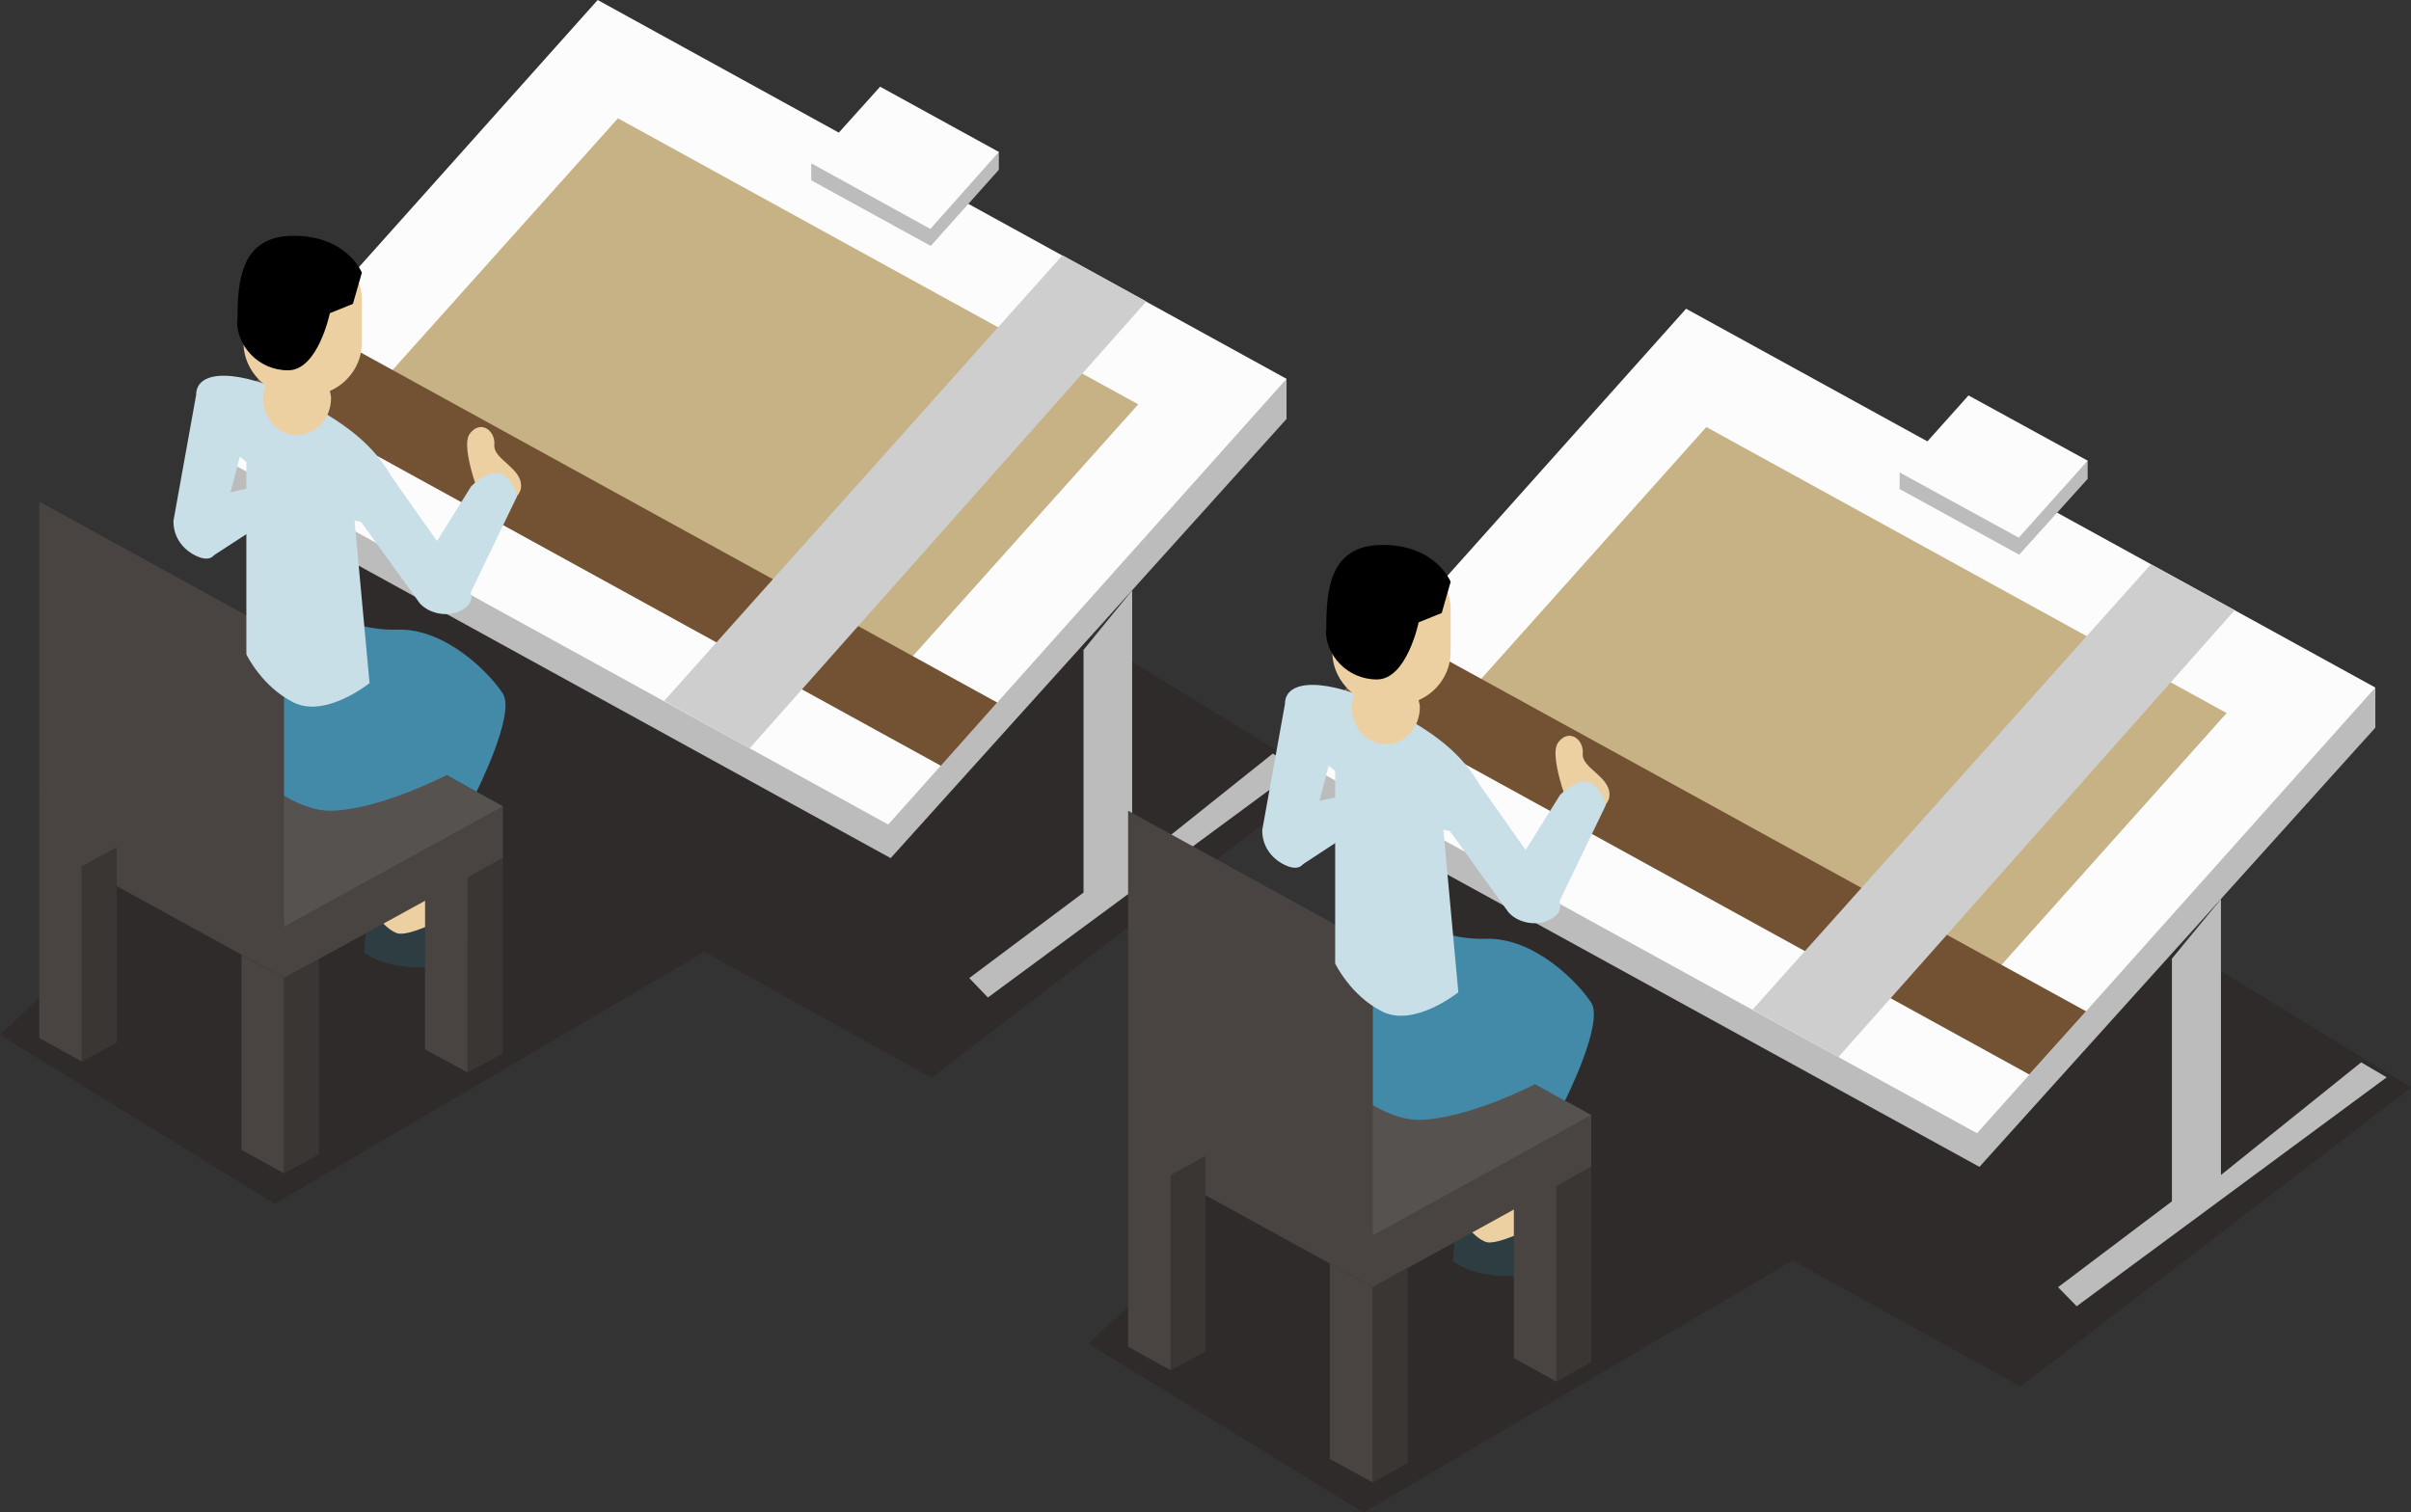 <?xml version="1.0" encoding="UTF-8"?>
<svg id="_レイヤー_2" data-name="レイヤー 2" xmlns="http://www.w3.org/2000/svg" viewBox="0 0 59.5 37.33">
  <rect x="0" y="0" width="59.5" height="37.33" fill="#333333" stroke="none"/>
  <defs>
    <style>
      .cls-1 {
        fill: #725233;
      }

      .cls-1, .cls-2, .cls-3, .cls-4, .cls-5, .cls-6, .cls-7, .cls-8, .cls-9, .cls-10, .cls-11, .cls-12, .cls-13, .cls-14 {
        stroke-width: 0px;
      }

      .cls-2 {
        fill: #c6b285;
      }

      .cls-4 {
        fill: #494442;
      }

      .cls-5 {
        fill: #edd0a2;
      }

      .cls-6 {
        fill: #c8dfe8;
      }

      .cls-7 {
        fill: #565250;
      }

      .cls-8 {
        fill: #231815;
        opacity: .3;
      }

      .cls-9 {
        fill: #bcbcbc;
      }

      .cls-10 {
        fill: #428aa8;
      }

      .cls-11 {
        fill: #3a3634;
      }

      .cls-12 {
        fill: #2e3d42;
      }

      .cls-13 {
        fill: #fcfcfc;
      }

      .cls-14 {
        fill: #cecece;
      }
    </style>
  </defs>
  <g id="_002_Main" data-name="002_Main">
    <g id="Islands">
      <g id="_デザイナー">
        <g>
          <polygon class="cls-8" points="0 25.54 6.78 29.71 17.38 23.49 22.99 26.6 32.64 19.21 15.9 8.97 7.74 13.56 2.02 18.97 1.5 24.14 0 25.54"/>
          <polygon class="cls-9" points="31.75 9.35 31.75 10.34 21.98 21.18 4.92 11.8 4.92 11 31.75 9.35"/>
          <polygon class="cls-13" points="14.75 0 4.92 11 21.92 20.35 31.75 9.35 14.75 0"/>
          <polygon class="cls-2" points="8.58 10.37 15.25 2.92 28.09 9.98 21.42 17.43 8.58 10.37"/>
          <polygon class="cls-1" points="7.61 7.99 6.21 9.55 23.22 18.9 24.61 17.34 7.61 7.99"/>
          <polygon class="cls-14" points="26.22 6.3 28.29 7.44 18.5 18.47 16.39 17.3 26.22 6.3"/>
          <g>
            <path class="cls-12" d="M8.98,23.5c.47.38,1.51.48,2.04.27s1.17-2.13,1.17-2.13l-3.06-.27-.14,2.13Z"/>
            <path class="cls-5" d="M8.93,22.11s.52.85.9.93,1.68-.66,1.68-.66l-1.03-1-1.56.73Z"/>
            <polygon class="cls-4" points=".97 19.55 .97 20.82 7.01 24.14 12.41 21.18 12.41 19.9 .97 19.55"/>
            <polygon class="cls-7" points="6.37 16.58 .97 19.55 7.01 22.87 12.41 19.9 6.37 16.58"/>
            <path class="cls-10" d="M7.48,14.85s1.12.73,2.32.69,2.29,1.08,2.61,1.58-.65,2.42-.65,2.42l-.74-.41s-1.63.85-2.84.88-3.09-1.66-2.6-3.01c.48-1.35.64-1.97.64-1.97l1.26-.2Z"/>
            <polygon class="cls-4" points=".97 12.38 .97 19.55 7.01 22.87 7.01 15.7 .97 12.38"/>
            <polygon class="cls-4" points="5.96 23.57 5.96 28.38 7.01 28.96 7.01 24.14 5.96 23.57"/>
            <polygon class="cls-11" points="7.01 24.14 7.01 28.96 7.87 28.49 7.87 23.67 7.01 24.14"/>
            <polygon class="cls-4" points=".97 20.8 .97 25.62 2.02 26.2 2.02 21.38 .97 20.8"/>
            <polygon class="cls-11" points="2.02 21.38 2.02 26.2 2.88 25.73 2.88 20.91 2.02 21.38"/>
            <polygon class="cls-4" points="10.49 21.08 10.49 25.9 11.54 26.47 11.54 21.65 10.49 21.08"/>
            <polygon class="cls-11" points="11.54 21.65 11.54 26.47 12.41 26 12.41 21.18 11.54 21.65"/>
            <g>
              <path class="cls-6" d="M7.25,9.78c-1.33-.66-2.41-.68-2.41-.03h0l-.56,3.11c0,.41.24.7.54.85s.54.1.54-.31l.56-2.13c.05.04.11.09.16.13v4.75s.38.8,1.17,1.19,1.87-.48,1.87-.48l-.37-4.01c.06.01.11.02.16.03l1.45,2.01c.25.28.74.35,1.05.16.29-.17.31-.38,0-.81l-1.75-2.48c-.44-.76-1.08-1.31-2.41-1.98Z"/>
              <path class="cls-5" d="M7.63,6.1h-.32c-.71,0-1.3.58-1.3,1.3v1.06c0,.43.22.81.54,1.05-.03.1-.06.2-.06.31,0,.51.37.92.84.92s.84-.41.84-.92c0-.06-.02-.11-.03-.17.46-.2.79-.66.79-1.19v-1.06c0-.71-.58-1.3-1.3-1.3Z"/>
              <path class="cls-3" d="M5.86,7.93c0-.99.07-2.11,1.39-2.11s1.68.91,1.68.91l-.22.77-.57.23s-.29,1.41-1.03,1.41-1.26-.61-1.26-1.2Z"/>
              <path class="cls-5" d="M11.97,12.59s-.64-1.52-.38-1.88.64-.09.61.27.67.56.66,1.02-.88.59-.88.59Z"/>
              <polygon class="cls-6" points="4.37 12.44 6.31 12.01 6.78 12.73 5.27 13.71 4.37 12.44"/>
              <path class="cls-6" d="M11.41,15.05l1.35-2.8s-.1-.45-.41-.56-.72.31-.72.31l-1.13,1.81.91,1.23Z"/>
            </g>
          </g>
          <polygon class="cls-9" points="24.65 3.75 24.65 4.19 22.97 6.07 20.02 4.45 20.02 4.03 24.65 3.75"/>
          <polygon class="cls-13" points="21.72 2.14 20.02 4.03 22.96 5.65 24.65 3.75 21.72 2.14"/>
          <polygon class="cls-9" points="27.94 14.57 27.94 21.37 31.41 18.6 32.04 18.97 24.38 24.62 23.92 24.14 26.74 22.03 26.74 16.04 27.94 14.57"/>
        </g>
        <g>
          <polygon class="cls-8" points="26.86 33.16 33.65 37.33 44.24 31.11 49.86 34.22 59.5 26.84 42.76 16.59 34.61 21.18 28.89 26.59 28.36 31.77 26.86 33.16"/>
          <polygon class="cls-9" points="58.62 16.97 58.62 17.96 48.85 28.8 31.78 19.42 31.78 18.62 58.62 16.97"/>
          <polygon class="cls-13" points="41.61 7.62 31.78 18.62 48.79 27.97 58.62 16.97 41.61 7.62"/>
          <polygon class="cls-2" points="35.45 17.99 42.11 10.54 54.95 17.6 48.29 25.05 35.45 17.99"/>
          <polygon class="cls-1" points="34.47 15.61 33.08 17.17 50.08 26.52 51.48 24.96 34.47 15.61"/>
          <polygon class="cls-14" points="53.08 13.93 55.15 15.06 45.37 26.09 43.25 24.92 53.08 13.93"/>
          <g>
            <path class="cls-12" d="M35.85,31.12c.47.38,1.51.48,2.04.27s1.17-2.13,1.17-2.13l-3.06-.27-.14,2.13Z"/>
            <path class="cls-5" d="M35.8,29.73s.52.85.9.93,1.68-.66,1.68-.66l-1.03-1-1.56.73Z"/>
            <polygon class="cls-4" points="27.84 27.17 27.84 28.45 33.88 31.77 39.27 28.8 39.27 27.52 27.84 27.17"/>
            <polygon class="cls-7" points="33.23 24.2 27.84 27.17 33.88 30.49 39.27 27.52 33.23 24.2"/>
            <path class="cls-10" d="M34.34,22.48s1.12.73,2.32.69,2.29,1.08,2.61,1.58-.65,2.42-.65,2.42l-.74-.41s-1.63.85-2.84.88-3.09-1.66-2.6-3.01.64-1.97.64-1.97l1.26-.2Z"/>
            <polygon class="cls-4" points="27.84 20.01 27.84 27.17 33.88 30.49 33.88 23.33 27.84 20.01"/>
            <polygon class="cls-4" points="32.82 31.19 32.82 36.01 33.88 36.59 33.88 31.77 32.82 31.19"/>
            <polygon class="cls-11" points="33.88 31.77 33.88 36.59 34.74 36.11 34.74 31.29 33.88 31.77"/>
            <polygon class="cls-4" points="27.84 28.43 27.84 33.24 28.89 33.82 28.89 29 27.84 28.43"/>
            <polygon class="cls-11" points="28.89 29 28.89 33.82 29.75 33.35 29.75 28.53 28.89 29"/>
            <polygon class="cls-4" points="37.36 28.7 37.36 33.52 38.41 34.1 38.41 29.28 37.36 28.7"/>
            <polygon class="cls-11" points="38.41 29.28 38.41 34.1 39.27 33.62 39.27 28.8 38.41 29.28"/>
            <g>
              <path class="cls-6" d="M34.12,17.41c-1.33-.66-2.41-.68-2.41-.03h0l-.56,3.11c0,.41.24.7.54.85s.54.1.54-.31l.56-2.13c.05.04.11.09.16.13v4.75s.38.8,1.17,1.19,1.87-.48,1.87-.48l-.37-4.01c.06.01.11.02.16.03l1.45,2.01c.25.28.74.35,1.05.16.29-.17.31-.38,0-.81l-1.75-2.48c-.44-.76-1.08-1.31-2.41-1.98Z"/>
              <path class="cls-5" d="M34.5,13.73h-.32c-.71,0-1.3.58-1.3,1.3v1.06c0,.43.22.81.54,1.05-.03.1-.06.2-.06.31,0,.51.37.92.84.92s.84-.41.84-.92c0-.06-.02-.11-.03-.17.46-.2.79-.66.79-1.19v-1.06c0-.71-.58-1.3-1.3-1.3Z"/>
              <path class="cls-3" d="M32.73,15.56c0-.99.07-2.11,1.39-2.11s1.68.91,1.68.91l-.22.77-.57.23s-.29,1.41-1.03,1.41-1.26-.61-1.26-1.2Z"/>
              <path class="cls-5" d="M38.83,20.21s-.64-1.52-.38-1.88.64-.09.61.27.67.56.66,1.02-.88.59-.88.59Z"/>
              <polygon class="cls-6" points="31.23 20.06 33.18 19.63 33.65 20.35 32.14 21.34 31.23 20.06"/>
              <path class="cls-6" d="M38.28,22.67l1.35-2.8s-.1-.45-.41-.56-.72.31-.72.31l-1.13,1.81.91,1.23Z"/>
            </g>
          </g>
          <polygon class="cls-9" points="51.52 11.37 51.52 11.82 49.83 13.69 46.88 12.07 46.88 11.66 51.52 11.37"/>
          <polygon class="cls-13" points="48.58 9.76 46.88 11.66 49.82 13.27 51.52 11.37 48.58 9.76"/>
          <polygon class="cls-9" points="54.81 22.19 54.81 29 58.27 26.22 58.9 26.59 51.25 32.24 50.79 31.77 53.6 29.65 53.6 23.66 54.81 22.19"/>
        </g>
      </g>
    </g>
  </g>
</svg>